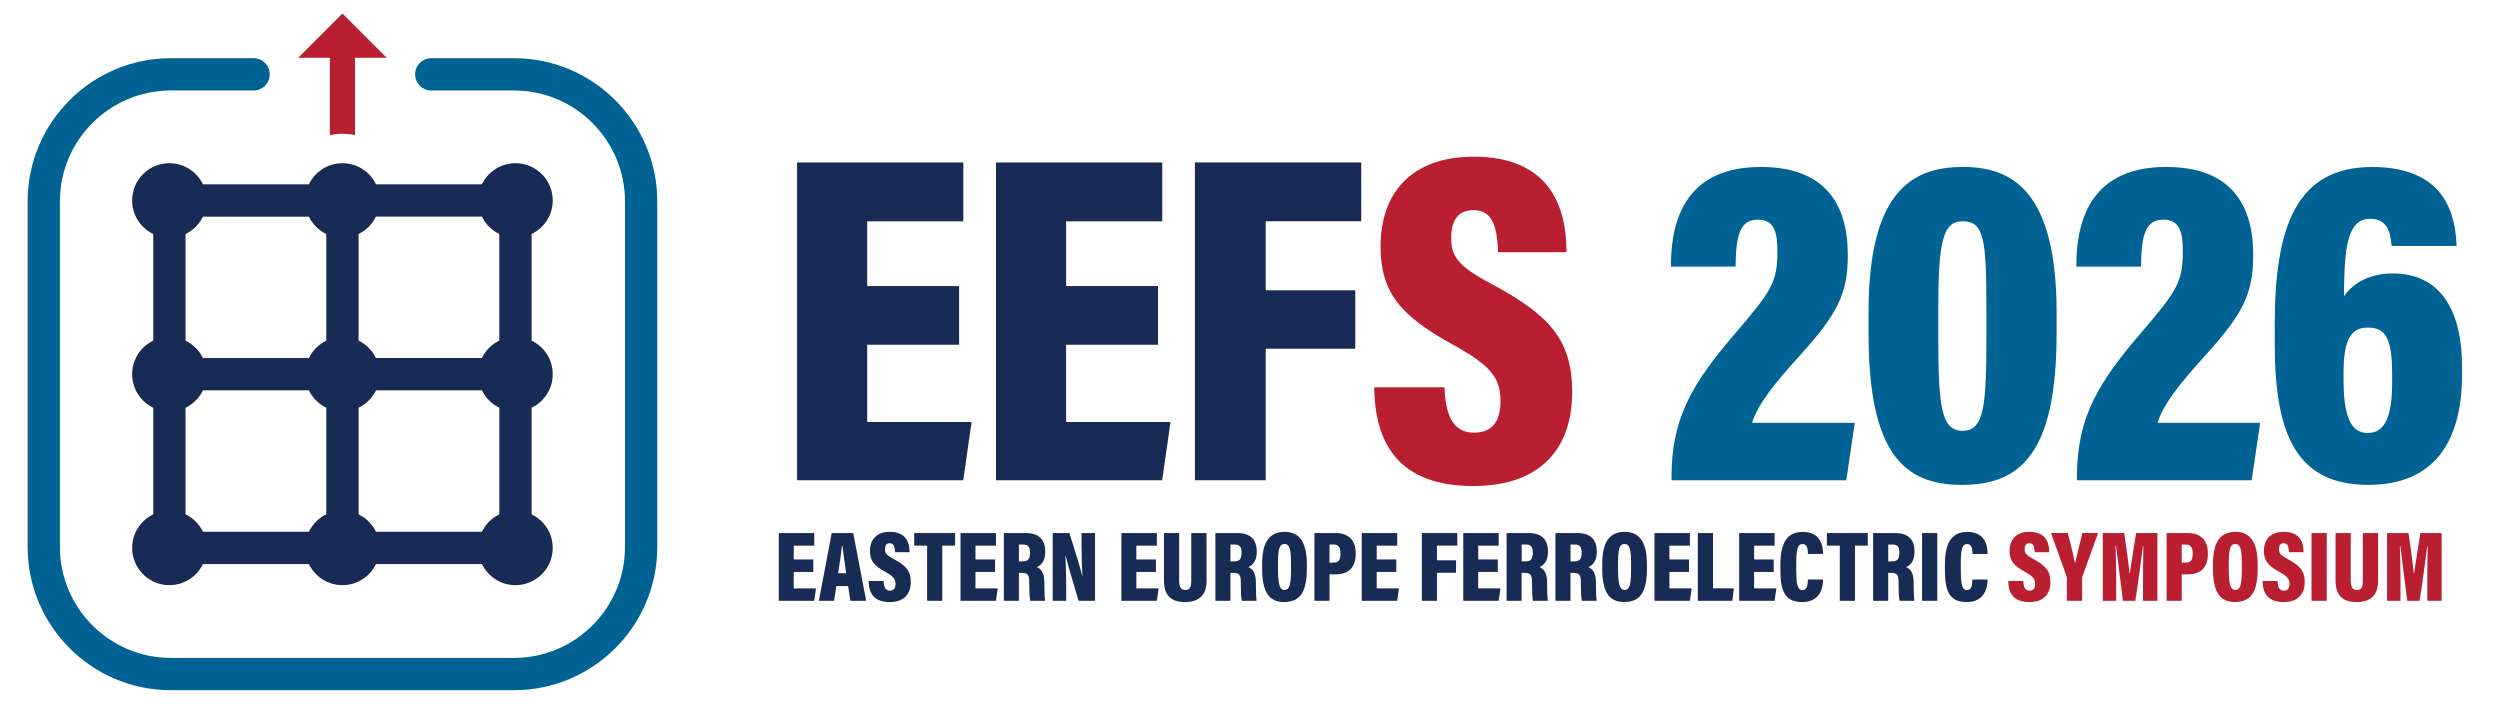 <?xml version="1.0" encoding="UTF-8"?><svg xmlns="http://www.w3.org/2000/svg" id="Layer_1" version="1.1" viewBox="0 0 851.54 242.74"><defs><style> .st0 { fill: #006394; } .st1 { fill: #172b54; } .st2 { fill: #ba1f31; } </style></defs><g><path class="st1" d="M326.68,117.43h-31.3v26.32h35.56l-2.84,19.83h-56.6V55.33h56.63v20.07h-32.74v22.05h31.3v19.97Z"/><path class="st1" d="M394.43,117.43h-31.3v26.32h35.56l-2.84,19.83h-56.6V55.33h56.63v20.07h-32.74v22.05h31.3v19.97Z"/><path class="st1" d="M407.01,55.33h56.65v20.03h-32.53v23.51h30.5v19.9h-30.5v44.81h-24.12V55.33Z"/><path class="st2" d="M492.05,131.95v1.06c.54,8.64,2.96,14.36,10.01,14.36s9.03-4.87,9.03-10.87c0-7.88-3.5-12.08-16-18.99-17.87-9.8-24.85-17.7-24.85-33.61,0-18.08,10.44-30.53,31.75-30.53,24.74,0,31.39,15.63,31.57,31.66v.88h-23.34v-.92c-.36-7.4-1.69-13.42-8.34-13.42-5.29,0-7.59,3.55-7.59,9.6s2.24,9.45,13.62,15.48c19.48,10.44,27.6,18.77,27.6,36.92s-9.8,31.98-33.7,31.98c-25.52,0-33.25-14.64-33.71-32.69v-.92h23.96Z"/><path class="st0" d="M569.35,163.58v-1.51c.1-20.15,7.3-31.87,22.58-49.56,11-12.97,13.49-16.19,13.49-26.77,0-6.5-.97-10.92-6.67-10.92-6,0-7.39,5.16-7.57,15.12v.88h-22.03v-.81c.09-16.47,6.06-33.14,30.58-33.14,21.8,0,29.66,12.5,29.66,30.01,0,13.22-3.57,20.11-16.38,34.27-8.24,9.04-14.33,16.58-16.22,22.86h34.97l-2.89,19.57h-59.51Z"/><path class="st0" d="M700.51,106.61v7.05c0,41.27-12.67,51.5-32.28,51.5s-31.78-10.6-31.78-51.78v-6.94c0-42.02,15.44-49.58,32.25-49.58s31.82,8.38,31.82,49.74ZM660.21,105.84v7.63c0,24.54.83,33.27,8.28,33.27s8.12-8.74,8.12-33.14v-7.63c0-24.41-.74-30.59-8.12-30.59-6.8,0-8.28,7.03-8.28,30.45Z"/><path class="st0" d="M707.44,163.58v-1.51c.1-20.15,7.3-31.87,22.58-49.56,11-12.97,13.49-16.19,13.49-26.77,0-6.5-.97-10.92-6.67-10.92-6,0-7.39,5.16-7.57,15.12v.88h-22.03v-.81c.09-16.47,6.06-33.14,30.58-33.14,21.8,0,29.66,12.5,29.66,30.01,0,13.22-3.57,20.11-16.38,34.27-8.24,9.04-14.33,16.58-16.22,22.86h34.97l-2.89,19.57h-59.51Z"/><path class="st0" d="M814.59,83.76v-.25c-.36-4.14-1.24-8.98-7.36-8.98-7.84,0-8.61,10.49-8.83,24.36v2.03c3.42-4.88,9.08-7.78,16.65-7.78,14.93,0,23.56,10.81,23.56,31.84v2.55c0,23.65-10.11,37.62-31.89,37.62-23.89,0-31.91-16.17-31.91-47.88v-6.55c0-33.93,7.55-53.84,33.2-53.84s28.36,17.34,28.73,26.76v.13h-22.15ZM814.8,130.14v-2.57c0-11.97-2.03-15.99-8.24-15.99-5.69,0-8.3,3.76-8.3,15.37v2.55c0,12.02,2.3,17.98,8.23,17.98s8.31-5.68,8.31-17.35Z"/><path class="st1" d="M277.03,194.81h-6.67v5.61h7.58l-.61,4.23h-12.06v-23.07h12.07v4.28h-6.98v4.7h6.67v4.26Z"/><path class="st1" d="M284.86,199.63l-.75,5.02h-5.19l4.37-23.07h7.33l4.43,23.07h-5.38l-.78-5.02h-4.02ZM288.22,195.25c-.5-3.31-1-7.17-1.28-9.3h-.17c-.21,2.13-.77,6.01-1.28,9.3h2.73Z"/><path class="st1" d="M300.98,197.9v.23c.11,1.84.63,3.06,2.13,3.06s1.92-1.04,1.92-2.32c0-1.68-.75-2.57-3.41-4.05-3.81-2.09-5.3-3.77-5.3-7.16,0-3.85,2.23-6.51,6.77-6.51,5.27,0,6.69,3.33,6.73,6.75v.19h-4.97v-.2c-.08-1.58-.36-2.86-1.78-2.86-1.13,0-1.62.76-1.62,2.05s.48,2.01,2.9,3.3c4.15,2.23,5.88,4,5.88,7.87s-2.09,6.82-7.18,6.82c-5.44,0-7.09-3.12-7.18-6.97v-.2h5.11Z"/><path class="st1" d="M315.78,185.85h-4.38v-4.28h13.92v4.28h-4.36v18.79h-5.17v-18.79Z"/><path class="st1" d="M338.93,194.81h-6.67v5.61h7.58l-.61,4.23h-12.06v-23.07h12.07v4.28h-6.98v4.7h6.67v4.26Z"/><path class="st1" d="M347.05,195.12v9.52h-5.12v-23.07h7.5c4.37,0,6.59,2.14,6.59,6.3v.12c0,3.21-1.54,4.63-2.87,5.17,1.75.79,2.58,2.21,2.58,5.52v.69c0,2.52.08,4.24.23,5.28h-5.02c-.27-.91-.35-3.1-.35-5.45v-.68c0-2.71-.51-3.39-2.49-3.39h-1.05ZM347.06,191.22h1.13c1.91,0,2.65-.68,2.65-2.92v-.16c0-1.85-.62-2.67-2.34-2.67h-1.44v5.75Z"/><path class="st1" d="M358.57,204.64v-23.07h5.67c3.12,9.74,4.14,13.46,4.37,14.51h.1c-.23-2.93-.32-6.79-.32-10.33v-4.17h4.6v23.07h-5.61c-3.2-10.61-4.14-14.29-4.38-15.25h-.11c.18,2.77.28,7.09.28,10.84v4.41h-4.61Z"/><path class="st1" d="M393.73,194.81h-6.67v5.61h7.58l-.61,4.23h-12.06v-23.07h12.07v4.28h-6.98v4.7h6.67v4.26Z"/><path class="st1" d="M401.64,181.57v16.36c0,1.48.33,3.04,2.08,3.04s2.04-1.37,2.04-3.02v-16.37h5.21v16.19c0,4.61-2.24,7.3-7.35,7.3s-7.15-2.66-7.15-7.35v-16.14h5.18Z"/><path class="st1" d="M419.1,195.12v9.52h-5.12v-23.07h7.5c4.37,0,6.59,2.14,6.59,6.3v.12c0,3.21-1.54,4.63-2.87,5.17,1.75.79,2.58,2.21,2.58,5.52v.69c0,2.52.08,4.24.23,5.28h-5.02c-.27-.91-.35-3.1-.35-5.45v-.68c0-2.71-.51-3.39-2.49-3.39h-1.05ZM419.11,191.22h1.13c1.91,0,2.65-.68,2.65-2.92v-.16c0-1.85-.62-2.67-2.34-2.67h-1.44v5.75Z"/><path class="st1" d="M445.13,192.22v1.51c0,7.91-2.29,11.33-7.78,11.33-5.13,0-7.45-3.48-7.45-11.42v-1.54c0-7.65,2.61-10.95,7.66-10.95s7.57,3.52,7.57,11.06ZM435.3,192.05v1.67c0,5.09.51,7.23,2.21,7.23,1.79,0,2.23-1.99,2.23-7.23v-1.67c0-4.91-.45-6.76-2.24-6.76s-2.21,1.93-2.21,6.76Z"/><path class="st1" d="M447.71,181.57h7.34c3.98,0,6.72,2.19,6.72,6.87v.2c0,4.71-2.43,6.99-6.95,6.99h-1.96v9.02h-5.15v-23.07ZM452.86,191.64h1.28c1.81,0,2.45-.9,2.45-3.03v-.23c0-2.05-.84-2.9-2.33-2.9h-1.41v6.15Z"/><path class="st1" d="M475.6,194.81h-6.67v5.61h7.58l-.61,4.23h-12.06v-23.07h12.07v4.28h-6.98v4.7h6.67v4.26Z"/><path class="st1" d="M484.3,181.57h12.08v4.27h-6.93v5.01h6.5v4.24h-6.5v9.55h-5.14v-23.07Z"/><path class="st1" d="M510.17,194.81h-6.67v5.61h7.58l-.61,4.23h-12.06v-23.07h12.07v4.28h-6.98v4.7h6.67v4.26Z"/><path class="st1" d="M518.29,195.12v9.52h-5.12v-23.07h7.5c4.37,0,6.59,2.14,6.59,6.3v.12c0,3.21-1.54,4.63-2.87,5.17,1.75.79,2.58,2.21,2.58,5.52v.69c0,2.52.08,4.24.23,5.28h-5.02c-.27-.91-.35-3.1-.35-5.45v-.68c0-2.71-.51-3.39-2.49-3.39h-1.05ZM518.31,191.22h1.13c1.91,0,2.65-.68,2.65-2.92v-.16c0-1.85-.62-2.67-2.34-2.67h-1.44v5.75Z"/><path class="st1" d="M534.93,195.12v9.52h-5.12v-23.07h7.5c4.37,0,6.59,2.14,6.59,6.3v.12c0,3.21-1.54,4.63-2.87,5.17,1.75.79,2.58,2.21,2.58,5.52v.69c0,2.52.08,4.24.23,5.28h-5.02c-.27-.91-.35-3.1-.35-5.45v-.68c0-2.71-.51-3.39-2.49-3.39h-1.05ZM534.94,191.22h1.13c1.91,0,2.65-.68,2.65-2.92v-.16c0-1.85-.62-2.67-2.34-2.67h-1.44v5.75Z"/><path class="st1" d="M560.97,192.22v1.51c0,7.91-2.29,11.33-7.78,11.33-5.13,0-7.45-3.48-7.45-11.42v-1.54c0-7.65,2.61-10.95,7.66-10.95s7.57,3.52,7.57,11.06ZM551.13,192.05v1.67c0,5.09.51,7.23,2.21,7.23,1.79,0,2.23-1.99,2.23-7.23v-1.67c0-4.91-.45-6.76-2.24-6.76s-2.21,1.93-2.21,6.76Z"/><path class="st1" d="M575.3,194.81h-6.67v5.61h7.58l-.61,4.23h-12.06v-23.07h12.07v4.28h-6.98v4.7h6.67v4.26Z"/><path class="st1" d="M578.31,181.57h5.18v18.83h7.07l-.48,4.25h-11.77v-23.07Z"/><path class="st1" d="M604.15,194.81h-6.67v5.61h7.58l-.61,4.23h-12.06v-23.07h12.07v4.28h-6.98v4.7h6.67v4.26Z"/><path class="st1" d="M620.97,197.37v.18c-.06,2.46-.87,7.52-7.13,7.52s-7.41-4.28-7.41-11.2v-1.6c0-7.74,2.56-11.09,7.61-11.09,5.98,0,6.87,4.5,6.92,7.29v.21h-5.17v-.28c-.04-1.29-.11-3.09-1.83-3.09s-2.13,1.9-2.13,6.93v1.72c0,4.43.27,7.04,2.08,7.04,1.69,0,1.82-1.94,1.88-3.34v-.27h5.18Z"/><path class="st1" d="M626.65,185.85h-4.38v-4.28h13.92v4.28h-4.36v18.79h-5.17v-18.79Z"/><path class="st1" d="M643.15,195.12v9.52h-5.12v-23.07h7.5c4.37,0,6.59,2.14,6.59,6.3v.12c0,3.21-1.54,4.63-2.87,5.17,1.75.79,2.58,2.21,2.58,5.52v.69c0,2.52.08,4.24.23,5.28h-5.02c-.27-.91-.35-3.1-.35-5.45v-.68c0-2.71-.51-3.39-2.49-3.39h-1.05ZM643.16,191.22h1.13c1.91,0,2.65-.68,2.65-2.92v-.16c0-1.85-.62-2.67-2.34-2.67h-1.44v5.75Z"/><path class="st1" d="M659.87,181.57v23.07h-5.18v-23.07h5.18Z"/><path class="st1" d="M677.01,197.37v.18c-.06,2.46-.87,7.52-7.13,7.52s-7.41-4.28-7.41-11.2v-1.6c0-7.74,2.56-11.09,7.61-11.09,5.98,0,6.87,4.5,6.92,7.29v.21h-5.17v-.28c-.04-1.29-.11-3.09-1.83-3.09s-2.13,1.9-2.13,6.93v1.72c0,4.43.27,7.04,2.08,7.04,1.69,0,1.82-1.94,1.88-3.34v-.27h5.18Z"/><path class="st2" d="M684.05,197.9h5.11v.23c.11,1.84.63,3.06,2.13,3.06s1.92-1.04,1.92-2.32c0-1.68-.75-2.57-3.41-4.05-3.81-2.09-5.3-3.77-5.3-7.16,0-3.85,2.23-6.51,6.77-6.51,5.27,0,6.69,3.33,6.73,6.75v.19h-4.97v-.2c-.08-1.58-.36-2.86-1.78-2.86-1.13,0-1.62.76-1.62,2.05s.48,2.01,2.9,3.3c4.15,2.23,5.88,4,5.88,7.87s-2.09,6.82-7.18,6.82c-5.44,0-7.09-3.12-7.18-6.97v-.2h0Z"/><path class="st2" d="M704.01,204.64v-7.48c0-.34-.04-.7-.18-1.08l-5.22-14.52h5.71c.91,3.46,1.92,7.44,2.45,10.29h.02c.6-2.63,1.69-6.89,2.51-10.29h5.35l-5.3,14.62c-.08.26-.14.52-.14.93v7.53h-5.19Z"/><path class="st2" d="M729.95,197.26c0-3.58.05-8.4.12-11.19h-.15c-.65,4.78-1.62,12.8-2.6,18.57h-4.21c-.76-6-1.73-14.01-2.34-18.63h-.17c.1,2.71.21,7.42.21,11.42v7.21h-4.57v-23.07h7.31c.74,4.76,1.48,10.54,1.82,13.76h.1c.43-3.42,1.28-8.41,2.13-13.76h7.24v23.07h-4.89v-7.39Z"/><path class="st2" d="M737.98,181.57h7.34c3.98,0,6.72,2.19,6.72,6.87v.2c0,4.71-2.43,6.99-6.95,6.99h-1.96v9.02h-5.15v-23.07ZM743.13,191.64h1.28c1.81,0,2.45-.9,2.45-3.03v-.23c0-2.05-.84-2.9-2.33-2.9h-1.41v6.15Z"/><path class="st2" d="M769,192.22v1.51c0,7.91-2.29,11.33-7.78,11.33-5.13,0-7.45-3.48-7.45-11.42v-1.54c0-7.65,2.61-10.95,7.66-10.95s7.57,3.52,7.57,11.06ZM759.16,192.05v1.67c0,5.09.51,7.23,2.21,7.23,1.79,0,2.23-1.99,2.23-7.23v-1.67c0-4.91-.45-6.76-2.24-6.76s-2.21,1.93-2.21,6.76Z"/><path class="st2" d="M770.67,197.9h5.11v.23c.11,1.84.63,3.06,2.13,3.06s1.92-1.04,1.92-2.32c0-1.68-.75-2.57-3.41-4.05-3.81-2.09-5.3-3.77-5.3-7.16,0-3.85,2.23-6.51,6.77-6.51,5.27,0,6.69,3.33,6.73,6.75v.19h-4.97v-.2c-.08-1.58-.36-2.86-1.78-2.86-1.13,0-1.62.76-1.62,2.05s.48,2.01,2.9,3.3c4.15,2.23,5.88,4,5.88,7.87s-2.09,6.82-7.18,6.82c-5.44,0-7.09-3.12-7.18-6.97v-.2h0Z"/><path class="st2" d="M792.52,181.57v23.07h-5.18v-23.07h5.18Z"/><path class="st2" d="M800.7,181.57v16.36c0,1.48.33,3.04,2.08,3.04s2.04-1.37,2.04-3.02v-16.37h5.21v16.19c0,4.61-2.24,7.3-7.35,7.3s-7.15-2.66-7.15-7.35v-16.14h5.18Z"/><path class="st2" d="M826.78,197.26c0-3.58.05-8.4.12-11.19h-.15c-.65,4.78-1.62,12.8-2.6,18.57h-4.21c-.76-6-1.73-14.01-2.34-18.63h-.17c.1,2.71.21,7.42.21,11.42v7.21h-4.57v-23.07h7.31c.74,4.76,1.48,10.54,1.82,13.76h.1c.43-3.42,1.28-8.41,2.13-13.76h7.24v23.07h-4.89v-7.39Z"/></g><path class="st0" d="M175.1,235.09H58.19c-26.9,0-48.78-21.88-48.78-48.78v-117.71c0-26.9,21.88-48.78,48.78-48.78h28.19c3.04,0,5.5,2.46,5.5,5.5s-2.46,5.5-5.5,5.5h-28.19c-20.83,0-37.78,16.95-37.78,37.78v117.71c0,20.83,16.95,37.78,37.78,37.78h116.91c20.83,0,37.78-16.95,37.78-37.78v-117.71c0-20.83-16.95-37.78-37.78-37.78h-28.2c-3.04,0-5.5-2.46-5.5-5.5s2.46-5.5,5.5-5.5h28.2c26.9,0,48.78,21.88,48.78,48.78v117.71c0,26.9-21.88,48.78-48.78,48.78Z"/><path class="st1" d="M188.27,127.45c0-5.04-2.94-9.38-7.19-11.43v-36.31c4.25-2.05,7.19-6.39,7.19-11.43,0-7.01-5.68-12.69-12.69-12.69-5.04,0-9.38,2.94-11.43,7.19h-36.08c-2.05-4.25-6.39-7.19-11.43-7.19s-9.38,2.94-11.43,7.19h-36.08c-2.05-4.25-6.39-7.19-11.43-7.19-7.01,0-12.69,5.68-12.69,12.69,0,5.04,2.94,9.38,7.19,11.43v36.31c-4.25,2.05-7.19,6.39-7.19,11.43s2.94,9.38,7.19,11.43v36.31c-4.25,2.05-7.19,6.39-7.19,11.43,0,7.01,5.68,12.69,12.69,12.69,5.04,0,9.38-2.94,11.43-7.19h36.08c2.05,4.25,6.39,7.19,11.43,7.19s9.38-2.94,11.43-7.19h36.08c2.05,4.25,6.39,7.19,11.43,7.19,7.01,0,12.69-5.68,12.69-12.69,0-5.04-2.94-9.38-7.19-11.43v-36.31c4.25-2.05,7.19-6.39,7.19-11.43ZM164.15,181.12h-36.08c-1.25-2.59-3.34-4.68-5.93-5.93v-36.31c2.59-1.25,4.68-3.34,5.93-5.93h36.08c1.25,2.59,3.34,4.68,5.93,5.93v36.31c-2.59,1.25-4.68,3.34-5.93,5.93ZM63.2,175.19v-36.31c2.59-1.25,4.68-3.34,5.93-5.93h36.08c1.25,2.59,3.34,4.68,5.93,5.93v36.31c-2.59,1.25-4.68,3.34-5.93,5.93h-36.08c-1.25-2.59-3.34-4.68-5.93-5.93ZM69.13,73.79h36.08c1.25,2.59,3.34,4.68,5.93,5.93v36.31c-2.59,1.25-4.68,3.34-5.93,5.93h-36.08c-1.25-2.59-3.34-4.68-5.93-5.93v-36.31c2.59-1.25,4.68-3.34,5.93-5.93ZM170.07,79.71v36.31c-2.59,1.25-4.68,3.34-5.93,5.93h-36.08c-1.25-2.59-3.34-4.68-5.92-5.93v-36.32c2.58-1.25,4.68-3.34,5.92-5.93h36.08c1.25,2.59,3.34,4.68,5.93,5.93Z"/><path class="st2" d="M131.72,19.68l-15.08-15.08-15.08,15.08h10.8v26.35c1.38-.3,2.81-.47,4.28-.47s2.9.16,4.28.47v-26.35h10.8Z"/></svg>